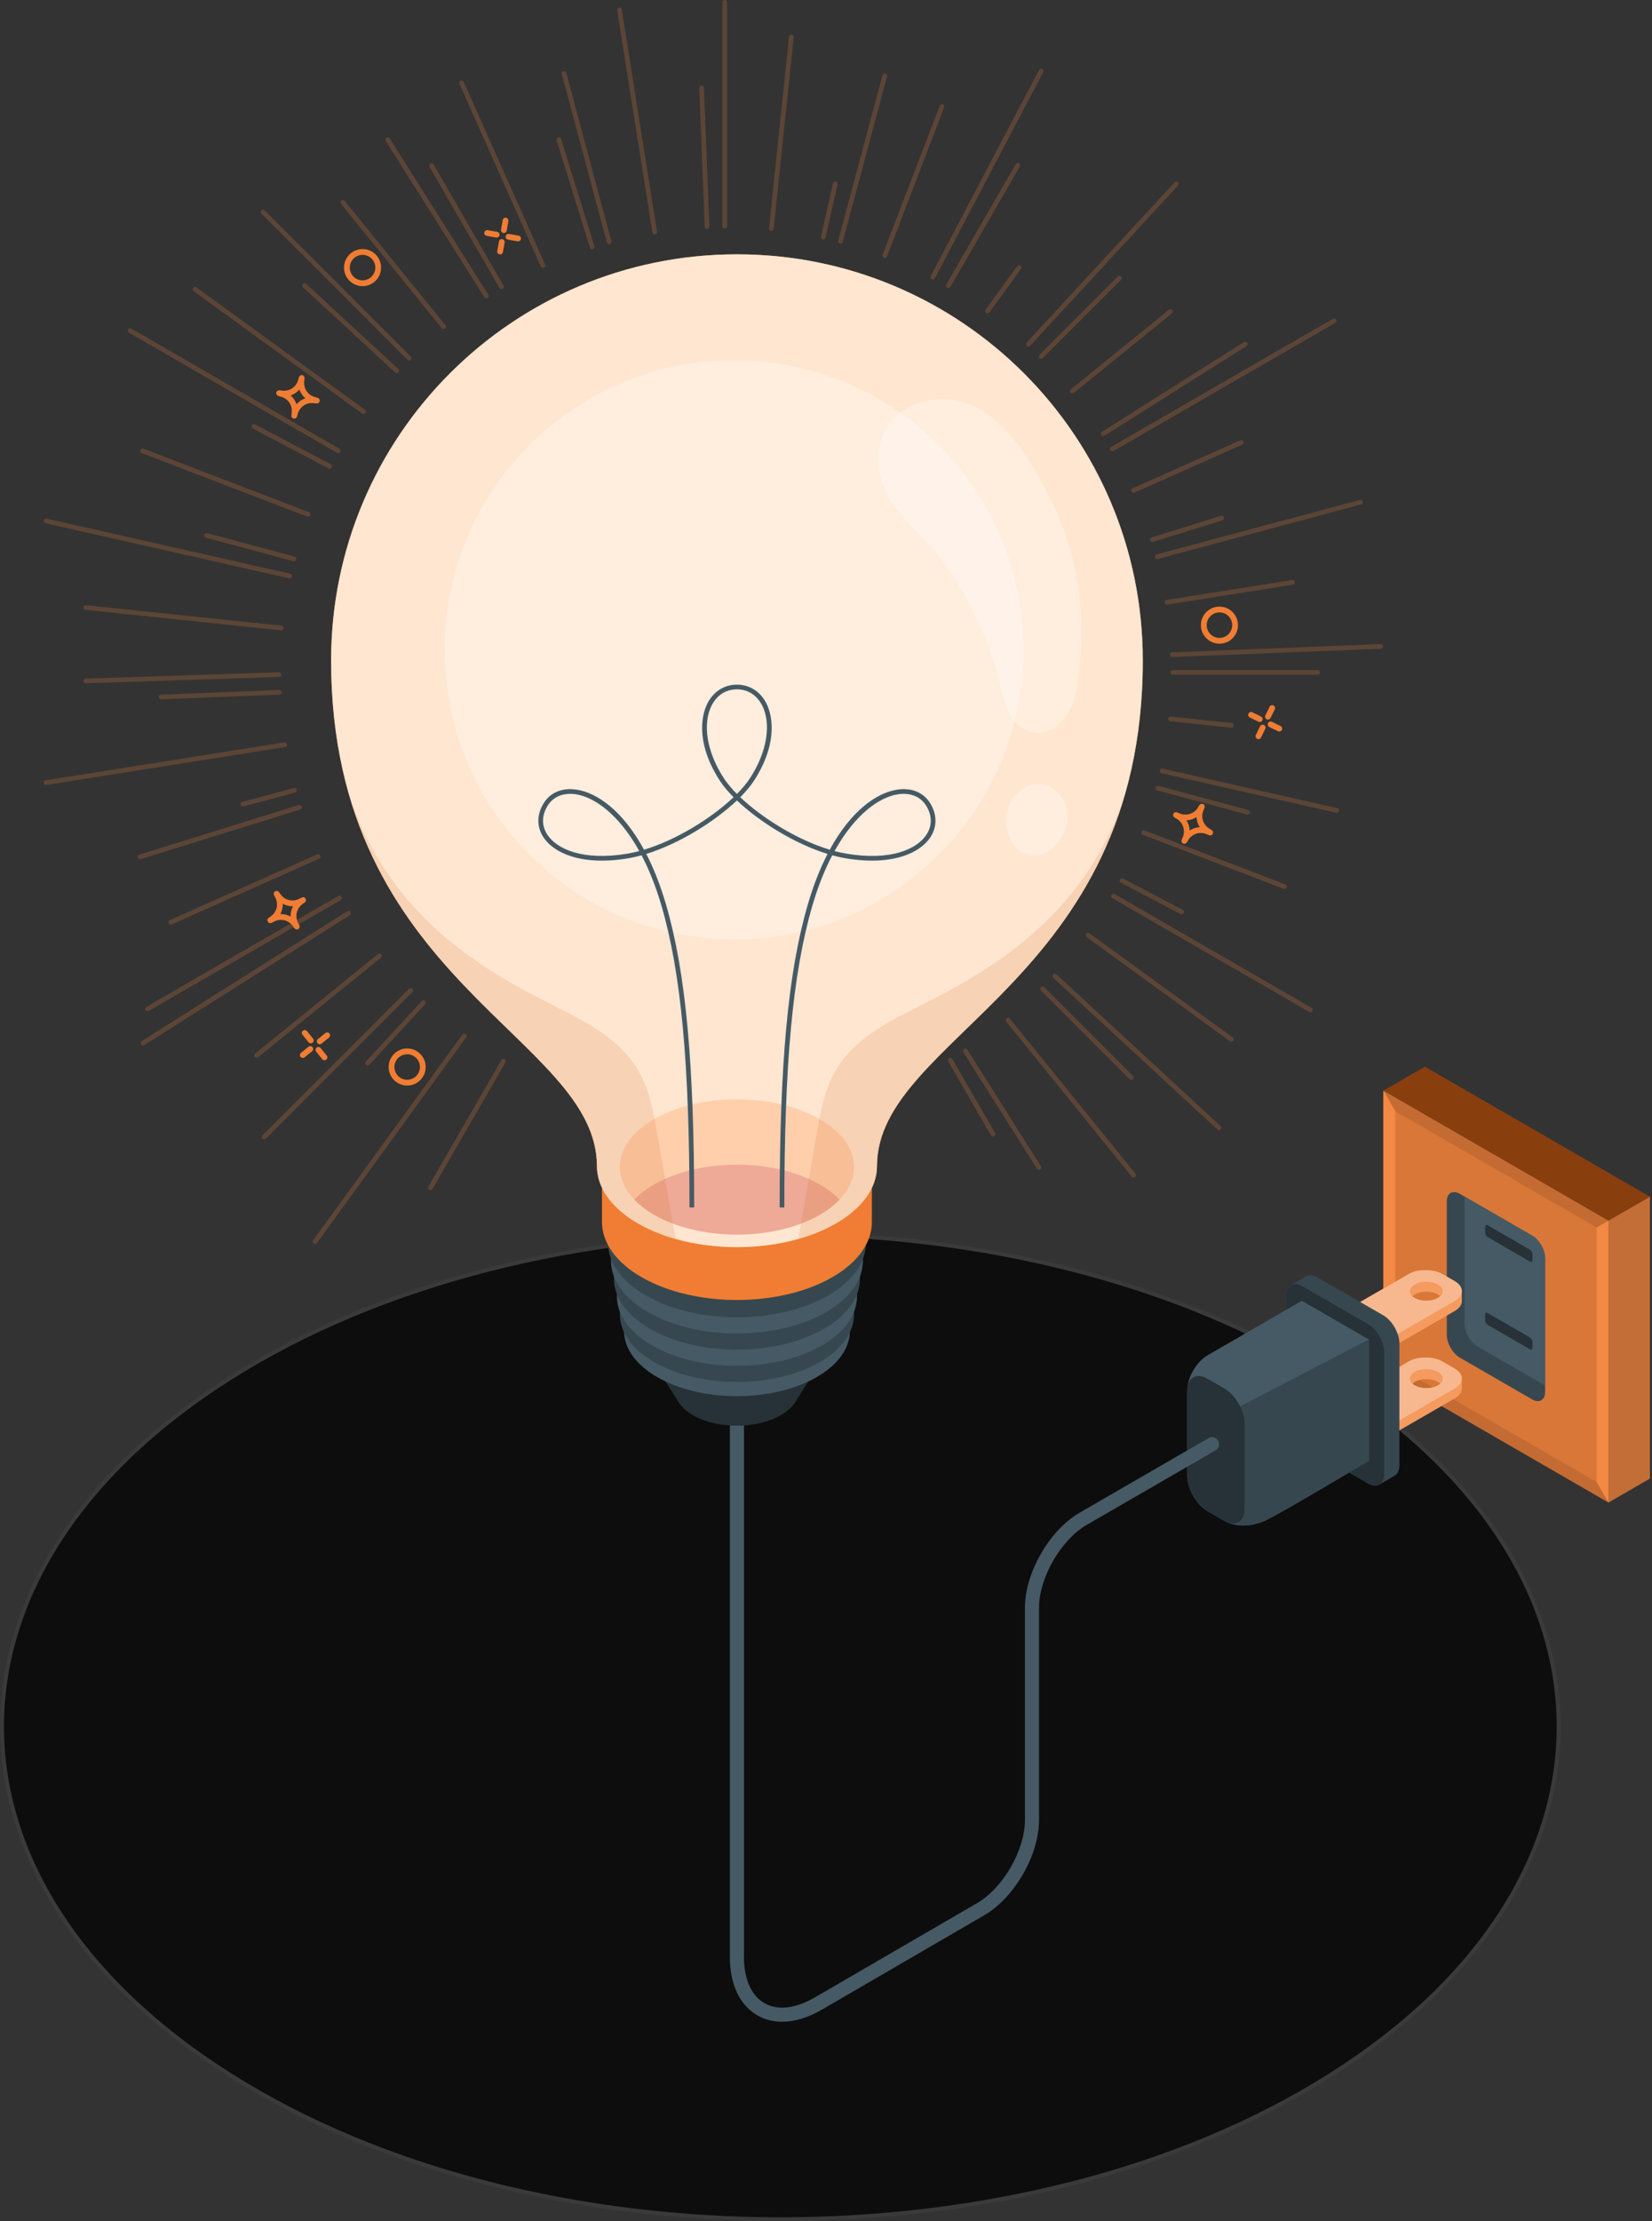<svg width="416" height="559" viewBox="0 0 416 559" fill="none" xmlns="http://www.w3.org/2000/svg">
<rect x="0" y="0" width="416" height="559" fill="#333333" stroke="none"/>
<path d="M57.821 522.113C19.552 497.866 0.5 466.144 0.5 434.501C0.5 402.857 19.552 371.135 57.821 346.888C96.093 322.639 146.283 310.5 196.5 310.5C246.717 310.5 296.907 322.639 335.179 346.888C373.448 371.135 392.5 402.857 392.5 434.501C392.5 466.144 373.448 497.866 335.179 522.113C296.907 546.361 246.717 558.5 196.5 558.5C146.283 558.5 96.093 546.361 57.821 522.113Z" fill="#0D0D0D" stroke="#3A3A3A"/>
<path d="M348.371 274.488L405.041 307.205L415.48 301.179L358.811 268.46L348.371 274.488Z" fill="#D25F15"/>
<path opacity="0.35" d="M348.371 274.488L405.041 307.205L415.48 301.179L358.811 268.46L348.371 274.488Z" fill="black"/>
<path d="M405.041 378.121V307.205L415.48 301.179V372.093L405.041 378.121Z" fill="#F38944"/>
<path opacity="0.2" d="M405.041 378.121V307.205L415.48 301.179V372.093L405.041 378.121Z" fill="black"/>
<path d="M405.041 378.121L348.371 345.402V274.488L405.041 307.205V378.121Z" fill="#FF8C42"/>
<path opacity="0.15" d="M405.041 378.121L348.371 345.402V274.488L405.041 307.205V378.121Z" fill="black"/>
<path opacity="0.1" d="M405.041 307.205L402.059 308.928L351.354 279.653L348.371 274.488L405.041 307.205Z" fill="black"/>
<path opacity="0.1" d="M348.371 345.402L351.355 343.681L402.059 372.955L405.041 378.121L348.371 345.402Z" fill="black"/>
<path d="M405.041 378.121L402.059 372.955V308.928L405.041 307.205V378.121Z" fill="#F38944"/>
<path d="M348.371 345.402L351.355 343.681L351.354 279.653L348.371 274.488V345.402Z" fill="#F38944"/>
<path d="M389.086 316.654V350.251C389.086 352.355 387.608 353.207 385.787 352.156L367.626 341.67C365.803 340.619 364.327 338.06 364.326 335.956V302.359C364.326 300.255 365.803 299.403 367.624 300.454L385.786 310.94C387.609 311.991 389.086 314.55 389.086 316.654Z" fill="#37474F"/>
<path d="M385.787 310.939L368.793 301.128V333.156C368.793 335.26 370.269 337.819 372.093 338.87L389.087 348.682V316.654C389.086 314.55 387.609 311.991 385.787 310.939Z" fill="#455A64"/>
<path d="M374.616 308.349L385.268 314.499C385.619 314.701 385.905 315.195 385.905 315.6L385.909 317.111C385.91 317.516 385.626 317.68 385.274 317.478L374.622 311.328C374.27 311.126 373.985 310.632 373.983 310.227L373.98 308.715C373.98 308.31 374.264 308.146 374.616 308.349Z" fill="#263238"/>
<path d="M374.604 330.432L385.256 336.582C385.608 336.784 385.893 337.278 385.895 337.683L385.898 339.194C385.899 339.599 385.615 339.763 385.264 339.561L374.611 333.411C374.259 333.208 373.974 332.715 373.973 332.31L373.969 330.798C373.968 330.394 374.252 330.23 374.604 330.432Z" fill="#263238"/>
<path d="M368.116 324.922C368.1 324.004 367.506 323.102 366.301 322.403L363.344 320.694C362.405 320.151 361.188 319.651 358.995 319.651C356.803 319.651 355.789 320.021 354.631 320.688L330.544 334.577V337.08L342.228 343.822H342.243L366.298 329.938C367.502 329.24 368.113 328.338 368.113 327.426C368.109 326.999 368.116 325.349 368.116 324.922ZM362.079 326.637C361.829 326.783 361.547 326.909 361.234 327.013C360.609 327.227 359.889 327.336 359.169 327.336C358.122 327.336 357.057 327.102 356.244 326.637C356.013 326.504 355.825 326.357 355.66 326.203C355.825 326.049 356.013 325.902 356.244 325.768C357.589 324.986 359.669 324.861 361.233 325.404C361.53 325.503 361.828 325.623 362.077 325.768C362.308 325.902 362.497 326.05 362.661 326.203C362.498 326.356 362.309 326.504 362.079 326.637Z" fill="#F38944"/>
<path d="M330.546 334.577L342.23 341.319H342.245L366.301 327.435C367.505 326.737 368.116 325.835 368.116 324.923C368.1 324.005 367.506 323.103 366.301 322.405L363.344 320.695C362.405 320.153 361.188 319.652 358.995 319.652C356.803 319.652 355.789 320.022 354.631 320.689M361.234 322.899C361.531 322.999 361.829 323.119 362.078 323.264C363.69 324.197 363.69 325.704 362.078 326.637C361.829 326.783 361.547 326.909 361.234 327.013C360.609 327.227 359.889 327.336 359.169 327.336C358.122 327.336 357.058 327.101 356.245 326.637C354.633 325.704 354.633 324.197 356.245 323.264C357.589 322.482 359.67 322.357 361.234 322.899Z" fill="#F07D33"/>
<path opacity="0.45" d="M330.546 334.577L342.23 341.319H342.245L366.301 327.435C367.505 326.737 368.116 325.835 368.116 324.923C368.1 324.005 367.506 323.103 366.301 322.405L363.344 320.695C362.405 320.153 361.188 319.652 358.995 319.652C356.803 319.652 355.789 320.022 354.631 320.689M361.234 322.899C361.531 322.999 361.829 323.119 362.078 323.264C363.69 324.197 363.69 325.704 362.078 326.637C361.829 326.783 361.547 326.909 361.234 327.013C360.609 327.227 359.889 327.336 359.169 327.336C358.122 327.336 357.058 327.101 356.245 326.637C354.633 325.704 354.633 324.197 356.245 323.264C357.589 322.482 359.67 322.357 361.234 322.899Z" fill="white"/>
<path opacity="0.15" d="M366.303 327.431L342.244 341.319H342.232L330.546 334.582V337.08L342.232 343.817H342.244L366.303 329.941C367.511 329.242 368.115 328.342 368.115 327.419V324.921C368.115 325.832 367.511 326.732 366.303 327.431Z" fill="white"/>
<path opacity="0.15" d="M356.239 326.637C356.014 326.507 355.825 326.353 355.659 326.199C355.825 326.045 356.014 325.903 356.239 325.761C357.589 324.98 359.673 324.861 361.236 325.406C361.532 325.501 361.828 325.619 362.076 325.761C362.311 325.902 362.499 326.043 362.653 326.196C363.634 325.277 363.453 324.06 362.076 323.263C361.828 323.121 361.532 323.003 361.236 322.896C359.673 322.351 357.589 322.482 356.239 323.263C354.629 324.198 354.629 325.702 356.239 326.637Z" fill="white"/>
<path d="M368.116 346.925C368.1 346.008 367.506 345.105 366.301 344.407L363.344 342.697C362.405 342.155 361.188 341.654 358.995 341.654C356.803 341.654 355.789 342.025 354.631 342.691L330.544 356.58V359.083L342.228 365.824H342.243L366.298 351.941C367.502 351.242 368.113 350.34 368.113 349.428C368.109 349.002 368.116 347.353 368.116 346.925ZM362.079 348.641C361.829 348.787 361.547 348.912 361.234 349.016C360.609 349.231 359.889 349.339 359.169 349.339C358.122 349.339 357.057 349.105 356.244 348.641C356.013 348.507 355.825 348.36 355.66 348.206C355.825 348.052 356.013 347.906 356.244 347.772C357.589 346.989 359.669 346.865 361.233 347.407C361.53 347.507 361.828 347.626 362.077 347.772C362.308 347.906 362.497 348.052 362.661 348.206C362.498 348.359 362.309 348.507 362.079 348.641Z" fill="#F38944"/>
<path d="M330.546 356.581L342.23 363.322H342.245L366.301 349.439C367.505 348.74 368.116 347.838 368.116 346.926C368.1 346.009 367.506 345.107 366.301 344.408L363.344 342.698C362.405 342.156 361.188 341.655 358.995 341.655C356.803 341.655 355.789 342.026 354.631 342.692M361.234 344.902C361.531 345.001 361.829 345.121 362.078 345.266C363.69 346.199 363.69 347.707 362.078 348.64C361.829 348.785 361.547 348.911 361.234 349.015C360.609 349.229 359.889 349.338 359.169 349.338C358.122 349.338 357.058 349.104 356.245 348.64C354.633 347.707 354.633 346.199 356.245 345.266C357.589 344.485 359.67 344.36 361.234 344.902Z" fill="#F07D33"/>
<path opacity="0.45" d="M330.546 356.581L342.23 363.322H342.245L366.301 349.439C367.505 348.74 368.116 347.838 368.116 346.926C368.1 346.009 367.506 345.107 366.301 344.408L363.344 342.698C362.405 342.156 361.188 341.655 358.995 341.655C356.803 341.655 355.789 342.026 354.631 342.692M361.234 344.902C361.531 345.001 361.829 345.121 362.078 345.266C363.69 346.199 363.69 347.707 362.078 348.64C361.829 348.785 361.547 348.911 361.234 349.015C360.609 349.229 359.889 349.338 359.169 349.338C358.122 349.338 357.058 349.104 356.245 348.64C354.633 347.707 354.633 346.199 356.245 345.266C357.589 344.485 359.67 344.36 361.234 344.902Z" fill="white"/>
<path opacity="0.15" d="M366.303 349.434L342.244 363.322H342.232L330.546 356.586V359.084L342.232 365.821H342.244L366.303 351.944C367.511 351.246 368.115 350.346 368.115 349.422V346.924C368.115 347.836 367.511 348.736 366.303 349.434Z" fill="white"/>
<path opacity="0.15" d="M356.239 348.641C356.014 348.511 355.825 348.357 355.659 348.203C355.825 348.049 356.014 347.907 356.239 347.765C357.589 346.983 359.673 346.865 361.236 347.41C361.532 347.504 361.828 347.623 362.076 347.765C362.311 347.906 362.499 348.047 362.653 348.199C363.634 347.281 363.453 346.063 362.076 345.266C361.828 345.124 361.532 345.006 361.236 344.899C359.673 344.355 357.589 344.485 356.239 345.266C354.629 346.202 354.629 347.706 356.239 348.641Z" fill="white"/>
<path d="M351.202 371.37C351.935 370.946 352.387 370.042 352.389 368.746V338.071C352.389 335.469 350.562 332.305 348.309 331.004L331.793 321.491C330.665 320.839 329.648 320.783 328.913 321.215C328.231 321.616 325.772 323.037 325.084 323.425C324.342 323.844 323.883 324.754 323.883 326.057V356.732C323.883 359.335 325.71 362.498 327.963 363.8L344.478 373.313C345.6 373.961 346.621 374.029 347.355 373.604C348.042 373.207 350.512 371.768 351.202 371.37Z" fill="#37474F"/>
<path d="M348.556 340.283V370.958C348.556 373.561 346.729 374.614 344.476 373.314L327.96 363.801C325.707 362.5 323.88 359.336 323.88 356.734V326.058C323.88 323.456 325.707 322.402 327.96 323.702L344.476 333.215C346.729 334.517 348.556 337.681 348.556 340.283Z" fill="#263238"/>
<path d="M344.687 337.083L344.686 367.626C344.686 367.626 322.052 381.154 318.525 382.715C314.998 384.277 311.103 384.35 308.272 382.715L304.096 380.305C301.265 378.671 298.969 374.695 298.969 371.425V349.943C298.969 346.674 301.265 342.698 304.096 341.063L327.827 327.362L344.687 337.083Z" fill="#455A64"/>
<path d="M301.314 377.741C302.116 378.804 303.069 379.711 304.096 380.305L308.272 382.715C311.104 384.35 314.998 384.277 318.525 382.715C322.052 381.154 344.686 367.626 344.686 367.626L344.687 337.083L312.104 354.022L301.314 377.741Z" fill="#37474F"/>
<path d="M304.096 346.984L308.27 349.395C311.103 351.03 313.397 355.005 313.397 358.275L313.398 379.756C313.398 383.025 311.103 384.352 308.272 382.716L304.096 380.306C301.265 378.672 298.969 374.696 298.969 371.426V349.944C298.969 346.675 301.265 345.349 304.096 346.984Z" fill="#263238"/>
<path d="M196.941 508.797C194.68 508.797 192.574 508.259 190.699 507.178C186.243 504.608 183.789 499.359 183.789 492.4V345.553C183.789 344.571 184.585 343.777 185.565 343.777C186.546 343.777 187.341 344.571 187.341 345.553V492.4C187.341 498.037 189.164 502.193 192.474 504.102C195.781 506.01 200.293 505.507 205.175 502.685L246.054 478.931C252.582 475.155 258.094 465.598 258.094 458.059V404.584C258.094 395.79 264.29 385.058 271.906 380.661L304.324 361.921C305.172 361.432 306.259 361.721 306.751 362.569C307.242 363.418 306.951 364.505 306.103 364.995L273.683 383.736C267.157 387.503 261.646 397.05 261.646 404.582V458.058C261.646 466.856 255.45 477.597 247.836 482.002L206.957 505.757C203.462 507.778 200.055 508.797 196.941 508.797Z" fill="#455A64"/>
<path d="M185.6 354.818C196.219 354.79 204.815 349.798 204.799 343.667C204.783 337.536 196.161 332.588 185.542 332.616C174.922 332.643 166.327 337.636 166.343 343.767C166.359 349.898 174.98 354.845 185.6 354.818Z" fill="#263238"/>
<path d="M203.756 347.302L200.638 347.31C199.937 345.861 198.607 344.493 196.629 343.356C190.513 339.847 180.613 339.873 174.515 343.415C172.543 344.561 171.22 345.935 170.526 347.388L167.411 347.396L171.003 353.053H171.014C171.779 354.194 172.95 355.264 174.548 356.182C180.664 359.691 190.564 359.665 196.662 356.124C198.256 355.198 199.422 354.121 200.18 352.976H200.191L203.756 347.302Z" fill="#263238"/>
<path d="M185.577 351.36C201.279 351.36 214.008 344.012 214.008 334.947C214.008 325.881 201.279 318.533 185.577 318.533C169.876 318.533 157.147 325.881 157.147 334.947C157.147 344.012 169.876 351.36 185.577 351.36Z" fill="#455A64"/>
<path d="M185.577 347.78C201.863 347.78 215.065 340.158 215.065 330.755C215.065 321.353 201.863 313.73 185.577 313.73C169.292 313.73 156.09 321.353 156.09 330.755C156.09 340.158 169.292 347.78 185.577 347.78Z" fill="#37474F"/>
<path d="M185.577 343.712C202.275 343.712 215.811 335.897 215.811 326.257C215.811 316.617 202.275 308.803 185.577 308.803C168.88 308.803 155.344 316.617 155.344 326.257C155.344 335.897 168.88 343.712 185.577 343.712Z" fill="#455A64"/>
<path d="M185.577 339.646C202.687 339.646 216.557 331.638 216.557 321.76C216.557 311.882 202.687 303.875 185.577 303.875C168.468 303.875 154.598 311.882 154.598 321.76C154.598 331.638 168.468 339.646 185.577 339.646Z" fill="#37474F"/>
<path d="M185.577 335.579C203.099 335.579 217.303 327.378 217.303 317.262C217.303 307.146 203.099 298.946 185.577 298.946C168.056 298.946 153.852 307.146 153.852 317.262C153.852 327.378 168.056 335.579 185.577 335.579Z" fill="#455A64"/>
<path d="M185.577 331.513C203.511 331.513 218.048 323.119 218.048 312.766C218.048 302.412 203.511 294.018 185.577 294.018C167.644 294.018 153.106 302.412 153.106 312.766C153.106 323.119 167.644 331.513 185.577 331.513Z" fill="#37474F"/>
<path d="M219.55 295.982C219.542 290.967 216.22 285.953 209.591 282.125C196.32 274.463 174.804 274.463 161.534 282.125C154.899 285.955 151.583 290.975 151.587 295.994C151.588 297.941 151.586 305.596 151.587 307.548C151.591 312.567 154.913 317.584 161.554 321.412C174.836 329.068 196.352 329.068 209.611 321.412C216.246 317.581 219.559 312.558 219.551 307.536C219.546 305.593 219.553 297.938 219.55 295.982Z" fill="#F07D33"/>
<path d="M185.577 64C129.135 64 83.379 109.756 83.379 166.197C83.379 247.328 150.318 260.799 150.318 293.498C150.318 298.708 153.761 303.917 160.645 307.892C174.413 315.842 196.738 315.842 210.508 307.892C217.393 303.917 220.834 298.708 220.834 293.498H220.836C220.836 260.799 287.774 247.328 287.774 166.197C287.774 109.756 242.02 64 185.577 64Z" fill="#FFAA60"/>
<path opacity="0.7" d="M185.577 64C129.135 64 83.379 109.756 83.379 166.197C83.379 247.328 150.318 260.799 150.318 293.498C150.318 298.708 153.761 303.917 160.645 307.892C174.413 315.842 196.738 315.842 210.508 307.892C217.393 303.917 220.834 298.708 220.834 293.498H220.836C220.836 260.799 287.774 247.328 287.774 166.197C287.774 109.756 242.02 64 185.577 64Z" fill="white"/>
<path opacity="0.25" d="M185.577 310.702C201.863 310.702 215.065 303.08 215.065 293.677C215.065 284.275 201.863 276.652 185.577 276.652C169.292 276.652 156.09 284.275 156.09 293.677C156.09 303.08 169.292 310.702 185.577 310.702Z" fill="#FF8C42"/>
<path opacity="0.25" d="M211.402 301.908C210.099 303.27 208.442 304.56 206.429 305.721C194.908 312.363 176.237 312.363 164.728 305.721C162.715 304.56 161.058 303.27 159.755 301.908C161.058 300.535 162.715 299.256 164.728 298.096C176.249 291.442 194.92 291.442 206.429 298.096C208.442 299.256 210.111 300.535 211.402 301.908Z" fill="#BA68C8"/>
<path opacity="0.25" d="M211.402 301.908C210.099 303.27 208.442 304.56 206.429 305.721C194.908 312.363 176.237 312.363 164.728 305.721C162.715 304.56 161.058 303.27 159.755 301.908C161.058 300.535 162.715 299.256 164.728 298.096C176.249 291.442 194.92 291.442 206.429 298.096C208.442 299.256 210.111 300.535 211.402 301.908Z" fill="#F38944"/>
<path opacity="0.3" d="M229.872 102.002C228.637 102.532 227.438 103.237 226.291 104.137C222.225 107.322 220.574 112.956 221.322 118.066C222.769 127.952 232.286 134.112 237.798 141.8C243.828 150.209 248.383 159.682 251.118 169.666C251.934 172.643 252.992 177.581 254.523 180.262C256.929 184.475 261.97 185.136 264.697 183.685C268.667 181.573 270.72 176.603 271.278 172.713C274.595 149.586 269.866 132.289 258.21 114.497C251.855 104.798 241.839 96.871 229.872 102.002Z" fill="white"/>
<path opacity="0.3" d="M184.863 236.426C225.117 236.426 257.75 203.794 257.75 163.539C257.75 123.285 225.117 90.652 184.863 90.652C144.608 90.652 111.975 123.285 111.975 163.539C111.975 203.794 144.608 236.426 184.863 236.426Z" fill="white"/>
<path opacity="0.3" d="M253.896 203.139C252.862 206.255 253.376 209.478 254.962 212.293C256.693 215.365 261.059 216.166 263.932 214.338C266.889 212.457 268.84 209.01 268.788 205.489C268.732 201.744 266.308 197.745 262.152 197.335C258.279 196.952 254.936 200 253.896 203.139Z" fill="white"/>
<path opacity="0.15" d="M165.118 283.158C162.847 270.211 159.314 263.26 143.363 255.083C127.414 246.908 99.819 234.482 88.236 201.152C103.62 252.276 150.319 266.183 150.319 293.498C150.319 298.708 153.762 303.917 160.646 307.892C163.486 309.532 166.702 310.814 170.12 311.777C168.69 303.58 166.53 291.213 165.118 283.158Z" fill="#D25F15"/>
<path opacity="0.15" d="M206.037 283.158C208.308 270.211 211.841 263.26 227.792 255.083C243.74 246.908 271.336 234.482 282.92 201.152C267.536 252.276 220.837 266.183 220.837 293.498C220.837 298.708 217.394 303.917 210.51 307.892C207.67 309.532 204.454 310.814 201.036 311.777C202.465 303.58 204.624 291.213 206.037 283.158Z" fill="#D25F15"/>
<path d="M197.507 303.874H196.323C196.323 267.501 198.443 244.709 203.408 227.662C204.855 222.701 206.548 218.471 208.389 214.902C200.093 212.341 191.205 206.787 185.565 201.443C179.925 206.787 171.038 212.341 162.743 214.902C164.584 218.472 166.277 222.701 167.724 227.662C172.689 244.709 174.809 267.501 174.809 303.874H173.625C173.625 267.62 171.52 244.927 166.586 227.993C165.134 223.012 163.418 218.789 161.557 215.249C160.407 215.566 159.271 215.822 158.162 216.007C146.283 217.99 139.354 214.562 136.834 210.692C135.076 207.989 135.154 204.788 137.05 201.91C138.732 199.356 141.702 198.195 145.172 198.718C150.331 199.495 156.814 203.976 162.179 213.841C170.363 211.377 179.175 205.892 184.726 200.625C183.336 199.232 182.183 197.864 181.337 196.58C175.767 188.125 176.096 180.813 178.264 176.789C179.801 173.936 182.462 172.299 185.565 172.299C188.669 172.299 191.33 173.936 192.867 176.789C195.035 180.812 195.365 188.125 189.795 196.58C188.947 197.864 187.796 199.232 186.406 200.625C191.957 205.891 200.768 211.376 208.953 213.84C214.318 203.975 220.801 199.492 225.96 198.717C229.44 198.193 232.4 199.356 234.081 201.909C235.977 204.787 236.055 207.989 234.297 210.691C231.777 214.561 224.852 217.99 212.97 216.005C211.86 215.821 210.724 215.565 209.575 215.248C207.715 218.788 205.997 223.012 204.546 227.992C199.612 244.927 197.507 267.62 197.507 303.874ZM210.15 214.181C211.171 214.452 212.178 214.673 213.164 214.839C224.489 216.728 230.988 213.602 233.303 210.046C234.815 207.723 234.741 205.064 233.091 202.561C231.676 200.41 229.134 199.435 226.135 199.889C221.521 200.583 215.343 204.829 210.15 214.181ZM143.586 199.779C141.203 199.779 139.227 200.756 138.039 202.56C136.389 205.063 136.315 207.721 137.827 210.045C140.139 213.601 146.653 216.725 157.966 214.838C158.953 214.673 159.96 214.452 160.981 214.18C155.788 204.827 149.61 200.582 144.996 199.887C144.513 199.815 144.04 199.779 143.586 199.779ZM185.565 173.483C182.873 173.483 180.65 174.857 179.306 177.35C176.786 182.028 177.972 189.321 182.327 195.928C183.138 197.16 184.239 198.469 185.565 199.805C186.893 198.469 187.995 197.159 188.805 195.927C193.16 189.319 194.345 182.027 191.825 177.35C190.481 174.858 188.258 173.483 185.565 173.483Z" fill="#455A64"/>
<g opacity="0.2">
<path d="M182.504 57.547C182.177 57.547 181.912 57.282 181.912 56.955V0.592C181.912 0.265 182.177 0 182.504 0C182.831 0 183.096 0.265 183.096 0.592V56.955C183.096 57.282 182.832 57.547 182.504 57.547Z" fill="#FF8C42"/>
<path d="M153.386 61.454C153.124 61.454 152.885 61.28 152.815 61.015L141.462 18.641C141.378 18.325 141.565 18 141.881 17.916C142.198 17.831 142.523 18.018 142.606 18.335L153.959 60.71C154.043 61.026 153.856 61.35 153.54 61.434C153.488 61.448 153.437 61.454 153.386 61.454Z" fill="#FF8C42"/>
<path d="M126.274 72.765C126.069 72.765 125.87 72.66 125.76 72.469L108.155 41.978C107.991 41.695 108.089 41.332 108.372 41.169C108.652 41.005 109.016 41.101 109.18 41.386L126.785 71.877C126.948 72.16 126.851 72.522 126.568 72.686C126.476 72.739 126.374 72.765 126.274 72.765Z" fill="#FF8C42"/>
<path d="M103.01 90.707C102.859 90.707 102.707 90.649 102.591 90.534L65.826 53.769C65.595 53.538 65.595 53.163 65.826 52.932C66.056 52.701 66.432 52.701 66.663 52.932L103.428 89.698C103.659 89.928 103.659 90.304 103.428 90.534C103.313 90.649 103.162 90.707 103.01 90.707Z" fill="#FF8C42"/>
<path d="M85.184 114.059C85.083 114.059 84.982 114.035 84.889 113.98L32.467 83.713C32.184 83.55 32.086 83.188 32.25 82.905C32.413 82.621 32.774 82.524 33.059 82.688L85.48 112.955C85.763 113.118 85.86 113.48 85.697 113.763C85.588 113.953 85.389 114.059 85.184 114.059Z" fill="#FF8C42"/>
<path d="M74.011 141.229C73.96 141.229 73.909 141.223 73.857 141.209L51.852 135.313C51.536 135.229 51.349 134.904 51.433 134.589C51.517 134.274 51.843 134.088 52.158 134.17L74.161 140.066C74.477 140.15 74.664 140.476 74.58 140.791C74.511 141.055 74.272 141.229 74.011 141.229Z" fill="#FF8C42"/>
<path d="M21.607 171.963C21.29 171.963 21.027 171.711 21.016 171.391C21.005 171.064 21.261 170.791 21.588 170.78L70.229 169.182C70.539 169.136 70.829 169.426 70.84 169.754C70.85 170.08 70.595 170.354 70.268 170.365L21.627 171.963C21.62 171.963 21.614 171.963 21.607 171.963Z" fill="#FF8C42"/>
<path d="M61.164 202.964C60.903 202.964 60.663 202.79 60.594 202.524C60.51 202.208 60.697 201.884 61.013 201.8L74.004 198.319C74.322 198.234 74.644 198.421 74.728 198.738C74.812 199.054 74.625 199.378 74.309 199.463L61.318 202.944C61.266 202.957 61.215 202.964 61.164 202.964Z" fill="#FF8C42"/>
<path d="M37.155 254.489C36.95 254.489 36.751 254.384 36.641 254.193C36.478 253.91 36.575 253.548 36.858 253.384L85.17 225.492C85.451 225.327 85.814 225.424 85.978 225.708C86.142 225.991 86.045 226.354 85.762 226.517L37.45 254.41C37.358 254.463 37.256 254.489 37.155 254.489Z" fill="#FF8C42"/>
<path d="M66.518 286.748C66.367 286.748 66.215 286.69 66.099 286.575C65.868 286.344 65.868 285.969 66.099 285.738L102.989 248.848C103.22 248.618 103.595 248.618 103.826 248.848C104.057 249.079 104.057 249.455 103.826 249.685L66.936 286.575C66.821 286.691 66.67 286.748 66.518 286.748Z" fill="#FF8C42"/>
<path d="M108.373 299.533C108.272 299.533 108.17 299.507 108.078 299.454C107.795 299.29 107.698 298.928 107.861 298.645L126.249 266.797C126.412 266.512 126.774 266.417 127.057 266.58C127.34 266.743 127.437 267.106 127.274 267.389L108.887 299.237C108.775 299.426 108.576 299.533 108.373 299.533Z" fill="#FF8C42"/>
<path d="M250.025 285.985C249.822 285.985 249.622 285.879 249.513 285.689L238.786 267.108C238.621 266.825 238.718 266.463 239.002 266.299C239.285 266.136 239.648 266.232 239.811 266.516L250.539 285.097C250.704 285.38 250.607 285.742 250.322 285.905C250.228 285.958 250.126 285.985 250.025 285.985Z" fill="#FF8C42"/>
<path d="M284.864 271.766C284.713 271.766 284.561 271.708 284.445 271.593L262.14 249.289C261.909 249.058 261.909 248.683 262.14 248.452C262.371 248.221 262.746 248.221 262.977 248.452L285.282 270.756C285.513 270.987 285.513 271.362 285.282 271.593C285.168 271.708 285.016 271.766 284.864 271.766Z" fill="#FF8C42"/>
<path d="M329.959 254.731C329.859 254.731 329.757 254.706 329.663 254.651L280.089 226.03C279.806 225.867 279.709 225.505 279.873 225.222C280.036 224.939 280.398 224.844 280.681 225.005L330.255 253.626C330.538 253.789 330.636 254.152 330.472 254.435C330.363 254.624 330.163 254.731 329.959 254.731Z" fill="#FF8C42"/>
<path d="M314.17 204.997C314.119 204.997 314.068 204.991 314.016 204.976L291.406 198.918C291.09 198.834 290.903 198.508 290.987 198.193C291.072 197.877 291.397 197.691 291.713 197.774L314.322 203.833C314.638 203.917 314.826 204.242 314.74 204.557C314.67 204.823 314.431 204.997 314.17 204.997Z" fill="#FF8C42"/>
<path d="M331.799 169.802H295.322C294.995 169.802 294.73 169.537 294.73 169.21C294.73 168.883 294.995 168.618 295.322 168.618H331.799C332.126 168.618 332.391 168.883 332.391 169.21C332.391 169.537 332.126 169.802 331.799 169.802Z" fill="#FF8C42"/>
<path d="M291.416 140.685C291.154 140.685 290.915 140.511 290.844 140.246C290.76 139.93 290.947 139.605 291.263 139.521L342.457 125.805C342.777 125.722 343.097 125.908 343.182 126.224C343.266 126.54 343.079 126.864 342.764 126.948L291.571 140.665C291.517 140.679 291.466 140.685 291.416 140.685Z" fill="#FF8C42"/>
<path d="M280.105 113.572C279.901 113.572 279.701 113.466 279.592 113.276C279.428 112.993 279.525 112.63 279.809 112.467L335.654 80.224C335.936 80.061 336.3 80.157 336.463 80.441C336.628 80.724 336.531 81.086 336.246 81.25L280.401 113.492C280.307 113.547 280.205 113.572 280.105 113.572Z" fill="#FF8C42"/>
<path d="M262.162 90.31C262.011 90.31 261.859 90.252 261.743 90.137C261.512 89.906 261.512 89.531 261.743 89.3L281.452 69.592C281.683 69.361 282.058 69.361 282.289 69.592C282.52 69.823 282.52 70.198 282.289 70.429L262.58 90.137C262.464 90.252 262.314 90.31 262.162 90.31Z" fill="#FF8C42"/>
<path d="M238.81 72.483C238.71 72.483 238.608 72.458 238.514 72.404C238.231 72.241 238.134 71.878 238.298 71.595L255.762 41.348C255.925 41.063 256.289 40.97 256.57 41.131C256.853 41.294 256.95 41.657 256.787 41.94L239.323 72.187C239.214 72.377 239.014 72.483 238.81 72.483Z" fill="#FF8C42"/>
<path d="M211.641 61.309C211.59 61.309 211.539 61.303 211.487 61.289C211.171 61.205 210.984 60.879 211.068 60.564L222.219 18.946C222.304 18.63 222.629 18.444 222.945 18.527C223.261 18.611 223.448 18.937 223.364 19.252L212.213 60.869C212.142 61.135 211.902 61.309 211.641 61.309Z" fill="#FF8C42"/>
<path d="M178.051 57.647C177.734 57.647 177.472 57.397 177.459 57.078L176.075 22.153C176.062 21.826 176.317 21.55 176.643 21.537C176.652 21.537 176.66 21.537 176.667 21.537C176.984 21.537 177.246 21.787 177.259 22.105L178.643 57.031C178.656 57.358 178.402 57.633 178.075 57.647C178.065 57.647 178.057 57.647 178.051 57.647Z" fill="#FF8C42"/>
<path d="M149.111 62.703C148.858 62.703 148.624 62.541 148.545 62.287L140.163 35.326C140.066 35.013 140.24 34.682 140.553 34.585C140.868 34.489 141.197 34.663 141.294 34.974L149.675 61.935C149.772 62.248 149.598 62.579 149.286 62.676C149.228 62.694 149.169 62.703 149.111 62.703Z" fill="#FF8C42"/>
<path d="M122.466 75.077C122.269 75.077 122.078 74.98 121.965 74.802L97.128 35.467C96.954 35.191 97.036 34.825 97.313 34.65C97.59 34.477 97.956 34.557 98.13 34.834L122.967 74.169C123.142 74.445 123.059 74.811 122.782 74.986C122.684 75.048 122.575 75.077 122.466 75.077Z" fill="#FF8C42"/>
<path d="M99.932 93.927C99.787 93.927 99.644 93.875 99.531 93.769L76.295 72.303C76.054 72.081 76.04 71.708 76.261 71.466C76.483 71.226 76.858 71.212 77.099 71.433L100.335 92.899C100.575 93.121 100.589 93.495 100.368 93.735C100.249 93.863 100.091 93.927 99.932 93.927Z" fill="#FF8C42"/>
<path d="M83.043 117.965C82.95 117.965 82.856 117.943 82.769 117.897L63.692 107.867C63.403 107.716 63.292 107.357 63.444 107.068C63.595 106.779 63.954 106.668 64.243 106.82L83.319 116.85C83.608 117.002 83.719 117.36 83.568 117.649C83.461 117.851 83.257 117.965 83.043 117.965Z" fill="#FF8C42"/>
<path d="M72.953 145.556C72.909 145.556 72.866 145.551 72.822 145.542L11.461 131.679C11.143 131.606 10.943 131.289 11.015 130.971C11.087 130.651 11.404 130.452 11.723 130.523L73.084 144.386C73.402 144.459 73.602 144.776 73.53 145.094C73.468 145.37 73.225 145.556 72.953 145.556Z" fill="#FF8C42"/>
<path d="M40.571 175.998C40.255 175.998 39.993 175.748 39.98 175.43C39.967 175.103 40.222 174.827 40.547 174.814L70.324 173.635C70.659 173.61 70.926 173.876 70.939 174.202C70.952 174.529 70.698 174.805 70.372 174.818L40.596 175.997C40.586 175.998 40.579 175.998 40.571 175.998Z" fill="#FF8C42"/>
<path d="M35.22 216.251C34.968 216.251 34.734 216.088 34.654 215.834C34.557 215.521 34.733 215.19 35.044 215.093L75.228 202.601C75.543 202.507 75.872 202.679 75.969 202.991C76.066 203.303 75.891 203.635 75.579 203.732L35.396 216.223C35.338 216.241 35.279 216.251 35.22 216.251Z" fill="#FF8C42"/>
<path d="M36.046 263.068C35.849 263.068 35.657 262.97 35.545 262.792C35.37 262.515 35.453 262.149 35.73 261.975L87.463 229.311C87.74 229.138 88.106 229.22 88.28 229.496C88.454 229.773 88.373 230.138 88.096 230.313L36.362 262.977C36.264 263.039 36.153 263.068 36.046 263.068Z" fill="#FF8C42"/>
<path d="M92.572 268.152C92.428 268.152 92.284 268.1 92.171 267.995C91.93 267.772 91.916 267.399 92.138 267.158L106.193 251.942C106.414 251.701 106.79 251.688 107.03 251.909C107.27 252.132 107.285 252.505 107.063 252.745L93.008 267.96C92.891 268.088 92.731 268.152 92.572 268.152Z" fill="#FF8C42"/>
<path d="M261.615 294.406C261.42 294.406 261.227 294.308 261.115 294.13L242.604 264.815C242.43 264.539 242.513 264.173 242.789 263.998C243.06 263.822 243.43 263.904 243.604 264.182L262.115 293.498C262.29 293.774 262.206 294.141 261.93 294.315C261.833 294.377 261.723 294.406 261.615 294.406Z" fill="#FF8C42"/>
<path d="M306.958 284.412C306.815 284.412 306.67 284.36 306.557 284.255L265.238 246.084C264.998 245.861 264.983 245.488 265.205 245.247C265.428 245.009 265.803 244.992 266.041 245.213L307.359 283.384C307.6 283.607 307.615 283.98 307.392 284.22C307.275 284.348 307.117 284.412 306.958 284.412Z" fill="#FF8C42"/>
<path d="M297.577 230.114C297.484 230.114 297.39 230.091 297.302 230.045L282.253 222.133C281.962 221.981 281.851 221.622 282.004 221.333C282.155 221.043 282.515 220.934 282.803 221.085L297.853 228.997C298.143 229.149 298.254 229.508 298.102 229.797C297.995 229.999 297.789 230.114 297.577 230.114Z" fill="#FF8C42"/>
<path d="M336.609 204.551C336.566 204.551 336.522 204.547 336.479 204.537L292.488 194.597C292.169 194.525 291.968 194.208 292.042 193.889C292.113 193.571 292.428 193.368 292.75 193.442L336.74 203.382C337.06 203.454 337.259 203.771 337.187 204.09C337.124 204.364 336.879 204.551 336.609 204.551Z" fill="#FF8C42"/>
<path d="M295.222 165.349C294.905 165.349 294.643 165.099 294.63 164.781C294.617 164.454 294.872 164.178 295.198 164.165L347.653 162.088C348.032 162.055 348.256 162.331 348.269 162.656C348.282 162.982 348.027 163.258 347.701 163.271L295.246 165.348C295.237 165.349 295.229 165.349 295.222 165.349Z" fill="#FF8C42"/>
<path d="M290.166 136.41C289.914 136.41 289.68 136.248 289.6 135.993C289.503 135.68 289.677 135.349 289.99 135.252L307.443 129.826C307.761 129.73 308.089 129.904 308.185 130.215C308.282 130.528 308.108 130.859 307.795 130.956L290.342 136.383C290.284 136.4 290.224 136.41 290.166 136.41Z" fill="#FF8C42"/>
<path d="M277.792 109.764C277.597 109.764 277.404 109.666 277.292 109.488C277.118 109.212 277.2 108.846 277.476 108.671L313.245 86.086C313.516 85.913 313.887 85.993 314.061 86.271C314.235 86.547 314.152 86.914 313.876 87.088L278.107 109.673C278.01 109.734 277.901 109.764 277.792 109.764Z" fill="#FF8C42"/>
<path d="M258.943 87.23C258.8 87.23 258.655 87.178 258.542 87.073C258.301 86.85 258.286 86.477 258.509 86.236L295.813 45.854C296.036 45.615 296.41 45.599 296.649 45.821C296.889 46.043 296.905 46.417 296.682 46.658L259.378 87.039C259.26 87.166 259.103 87.23 258.943 87.23Z" fill="#FF8C42"/>
<path d="M234.903 70.343C234.81 70.343 234.716 70.32 234.629 70.274C234.338 70.122 234.227 69.764 234.38 69.475L261.638 17.625C261.79 17.334 262.149 17.225 262.437 17.376C262.727 17.528 262.839 17.887 262.686 18.176L235.428 70.025C235.322 70.228 235.116 70.343 234.903 70.343Z" fill="#FF8C42"/>
<path d="M207.312 60.251C207.27 60.251 207.226 60.247 207.182 60.237C206.863 60.165 206.662 59.848 206.736 59.529L209.765 46.126C209.836 45.808 210.149 45.609 210.473 45.68C210.792 45.752 210.991 46.069 210.919 46.388L207.89 59.791C207.829 60.065 207.584 60.251 207.312 60.251Z" fill="#FF8C42"/>
<path d="M194.229 58.13C194.208 58.13 194.188 58.129 194.167 58.126C193.841 58.093 193.604 57.802 193.64 57.476L198.693 9.234C198.726 8.908 199.017 8.67 199.343 8.707C199.669 8.74 199.905 9.032 199.87 9.357L194.817 57.599C194.785 57.904 194.528 58.13 194.229 58.13Z" fill="#FF8C42"/>
<path d="M164.861 58.983C164.575 58.983 164.324 58.776 164.278 58.485L155.406 2.599C155.354 2.276 155.575 1.973 155.897 1.922C156.224 1.867 156.524 2.091 156.575 2.413L165.446 58.299C165.497 58.622 165.277 58.925 164.955 58.976C164.924 58.981 164.892 58.983 164.861 58.983Z" fill="#FF8C42"/>
<path d="M136.719 67.407C136.493 67.407 136.276 67.277 136.178 67.057L115.711 21.133C115.577 20.835 115.712 20.484 116.011 20.352C116.31 20.218 116.66 20.353 116.792 20.651L137.259 66.575C137.393 66.874 137.258 67.224 136.959 67.357C136.881 67.391 136.799 67.407 136.719 67.407Z" fill="#FF8C42"/>
<path d="M111.714 82.829C111.541 82.829 111.371 82.754 111.253 82.61L85.855 51.27C85.649 51.015 85.689 50.643 85.943 50.436C86.198 50.23 86.569 50.27 86.777 50.524L112.175 81.864C112.381 82.119 112.341 82.49 112.087 82.698C111.976 82.785 111.844 82.829 111.714 82.829Z" fill="#FF8C42"/>
<path d="M91.55 104.197C91.43 104.197 91.309 104.16 91.204 104.084L48.775 73.281C48.511 73.088 48.452 72.719 48.644 72.454C48.837 72.19 49.205 72.129 49.471 72.322L91.901 103.125C92.165 103.318 92.224 103.688 92.032 103.953C91.915 104.113 91.734 104.197 91.55 104.197Z" fill="#FF8C42"/>
<path d="M77.608 130.055C77.537 130.055 77.466 130.042 77.396 130.016L35.68 114.02C35.374 113.903 35.222 113.561 35.339 113.256C35.456 112.951 35.798 112.798 36.104 112.915L77.82 128.91C78.125 129.028 78.278 129.37 78.161 129.675C78.071 129.911 77.846 130.055 77.608 130.055Z" fill="#FF8C42"/>
<path d="M70.832 158.641C70.811 158.641 70.79 158.639 70.769 158.637L21.544 153.482C21.22 153.449 20.983 153.157 21.017 152.832C21.05 152.507 21.331 152.265 21.667 152.305L70.892 157.46C71.216 157.493 71.453 157.785 71.419 158.11C71.388 158.414 71.131 158.641 70.832 158.641Z" fill="#FF8C42"/>
<path d="M11.591 197.547C11.305 197.547 11.054 197.34 11.008 197.048C10.957 196.725 11.177 196.422 11.499 196.371L71.591 186.83C71.921 186.776 72.217 187 72.268 187.322C72.32 187.645 72.099 187.948 71.776 187.999L11.684 197.54C11.653 197.544 11.622 197.547 11.591 197.547Z" fill="#FF8C42"/>
<path d="M43.031 232.676C42.805 232.676 42.589 232.546 42.49 232.326C42.356 232.026 42.491 231.677 42.79 231.544L79.868 215.019C80.168 214.883 80.517 215.02 80.649 215.319C80.783 215.618 80.648 215.968 80.35 216.1L43.272 232.625C43.192 232.66 43.111 232.676 43.031 232.676Z" fill="#FF8C42"/>
<path d="M64.613 266.212C64.44 266.212 64.27 266.136 64.153 265.993C63.947 265.738 63.986 265.366 64.24 265.159L95.158 240.103C95.413 239.897 95.784 239.938 95.992 240.191C96.198 240.446 96.159 240.817 95.904 241.025L64.986 266.08C64.875 266.168 64.743 266.212 64.613 266.212Z" fill="#FF8C42"/>
<path d="M79.322 313.076C79.201 313.076 79.079 313.039 78.975 312.963C78.711 312.77 78.652 312.401 78.844 312.136L116.419 260.378C116.611 260.114 116.98 260.054 117.247 260.247C117.511 260.44 117.57 260.809 117.378 261.074L79.803 312.832C79.686 312.99 79.506 313.076 79.322 313.076Z" fill="#FF8C42"/>
<path d="M285.461 296.337C285.29 296.337 285.118 296.262 285.001 296.118L253.397 257.119C253.191 256.864 253.23 256.491 253.485 256.285C253.735 256.08 254.11 256.118 254.317 256.373L285.921 295.371C286.127 295.626 286.088 295.999 285.833 296.205C285.725 296.295 285.594 296.337 285.461 296.337Z" fill="#FF8C42"/>
<path d="M310.099 262.165C309.977 262.165 309.856 262.128 309.751 262.052L273.671 235.858C273.406 235.665 273.349 235.295 273.541 235.03C273.733 234.765 274.103 234.708 274.367 234.898L310.447 261.093C310.712 261.286 310.769 261.656 310.577 261.921C310.463 262.081 310.281 262.165 310.099 262.165Z" fill="#FF8C42"/>
<path d="M323.461 223.724C323.389 223.724 323.318 223.711 323.249 223.685L287.751 210.074C287.446 209.956 287.293 209.614 287.41 209.309C287.529 209.004 287.872 208.853 288.175 208.968L323.674 222.579C323.979 222.696 324.132 223.038 324.015 223.344C323.923 223.579 323.699 223.724 323.461 223.724Z" fill="#FF8C42"/>
<path d="M310.1 183.136C310.079 183.136 310.059 183.135 310.038 183.133L294.677 181.524C294.352 181.491 294.115 181.199 294.151 180.874C294.184 180.548 294.479 180.307 294.801 180.347L310.161 181.956C310.486 181.989 310.723 182.28 310.688 182.606C310.657 182.91 310.399 183.136 310.1 183.136Z" fill="#FF8C42"/>
<path d="M293.885 152.161C293.6 152.161 293.348 151.953 293.302 151.662C293.251 151.339 293.471 151.036 293.794 150.985L325.38 145.971C325.694 145.916 326.005 146.139 326.057 146.462C326.108 146.785 325.888 147.088 325.564 147.139L293.979 152.153C293.947 152.159 293.916 152.161 293.885 152.161Z" fill="#FF8C42"/>
<path d="M285.461 124.017C285.235 124.017 285.018 123.887 284.92 123.666C284.788 123.368 284.921 123.018 285.221 122.885L312.327 110.805C312.621 110.671 312.976 110.806 313.109 111.104C313.241 111.403 313.108 111.753 312.808 111.886L285.702 123.966C285.625 124 285.543 124.017 285.461 124.017Z" fill="#FF8C42"/>
<path d="M270.04 99.012C269.867 99.012 269.696 98.936 269.579 98.793C269.373 98.538 269.412 98.165 269.667 97.959L294.367 77.944C294.617 77.739 294.992 77.777 295.2 78.031C295.406 78.286 295.367 78.659 295.112 78.865L270.413 98.881C270.304 98.968 270.171 99.012 270.04 99.012Z" fill="#FF8C42"/>
<path d="M248.672 78.85C248.55 78.85 248.429 78.813 248.324 78.737C248.059 78.544 248.001 78.175 248.194 77.91L256.116 66.997C256.308 66.731 256.679 66.675 256.942 66.865C257.207 67.058 257.264 67.428 257.072 67.693L249.15 78.606C249.035 78.766 248.854 78.85 248.672 78.85Z" fill="#FF8C42"/>
<path d="M222.813 64.907C222.742 64.907 222.671 64.894 222.601 64.868C222.296 64.751 222.143 64.408 222.26 64.103L236.639 26.609C236.756 26.305 237.101 26.153 237.404 26.268C237.709 26.385 237.862 26.728 237.745 27.033L223.366 64.527C223.276 64.761 223.051 64.907 222.813 64.907Z" fill="#FF8C42"/>
</g>
<path d="M75.138 233.78C75.129 233.784 75.122 233.79 75.114 233.795C74.79 233.995 74.367 233.911 74.143 233.604L73.728 233.033V233.031C72.647 231.541 70.673 231.072 69.037 231.915L68.41 232.238C68.072 232.412 67.657 232.296 67.457 231.974C67.257 231.65 67.341 231.227 67.648 231.003L68.219 230.588C69.71 229.505 70.179 227.533 69.335 225.897L69.012 225.27C68.838 224.932 68.967 224.515 69.276 224.317C69.6 224.117 70.023 224.201 70.247 224.508L70.662 225.078C71.743 226.569 73.717 227.039 75.353 226.195L75.982 225.872C76.321 225.698 76.736 225.814 76.935 226.138C77.134 226.463 77.05 226.885 76.742 227.109L76.17 227.523C74.681 228.606 74.212 230.578 75.054 232.214L75.377 232.842C75.549 233.172 75.443 233.575 75.138 233.78ZM70.59 230.043C71.495 230.016 72.387 230.228 73.183 230.659C73.156 229.755 73.368 228.861 73.8 228.067C72.897 228.094 72.001 227.881 71.207 227.45C71.235 228.355 71.022 229.248 70.59 230.043Z" fill="#F07D33"/>
<path d="M105.127 272.403C104.342 272.93 103.389 273.223 102.372 273.189C99.802 273.101 97.781 270.937 97.869 268.365C97.957 265.795 100.12 263.774 102.693 263.863C105.264 263.95 107.285 266.115 107.196 268.686C107.143 270.242 106.33 271.595 105.127 272.403ZM100.749 265.855C100.607 265.951 100.471 266.059 100.342 266.179C99.715 266.763 99.353 267.558 99.323 268.415C99.295 269.272 99.6 270.089 100.187 270.717C100.771 271.343 101.566 271.705 102.423 271.735C104.193 271.794 105.683 270.404 105.744 268.637C105.805 266.866 104.415 265.377 102.646 265.315C101.963 265.294 101.304 265.482 100.749 265.855Z" fill="#F07D33"/>
<path d="M78.607 264.546C78.603 264.549 78.6 264.552 78.596 264.555L76.708 266.083C76.396 266.335 75.937 266.287 75.685 265.974C75.433 265.662 75.481 265.225 75.794 264.951L77.682 263.423C77.994 263.171 78.453 263.219 78.705 263.532C78.954 263.84 78.91 264.292 78.607 264.546Z" fill="#F07D33"/>
<path d="M82.174 266.651C82.171 266.655 82.167 266.657 82.164 266.66C81.852 266.914 81.393 266.865 81.141 266.552L79.613 264.663C79.361 264.352 79.431 263.865 79.722 263.64C80.034 263.388 80.493 263.435 80.745 263.749L82.273 265.637C82.522 265.945 82.477 266.398 82.174 266.651Z" fill="#F07D33"/>
<path d="M82.863 261.105C82.86 261.109 82.856 261.111 82.853 261.115L80.964 262.641C80.652 262.893 80.194 262.844 79.941 262.532C79.688 262.22 79.757 261.765 80.05 261.509L81.939 259.983C82.251 259.73 82.71 259.779 82.962 260.092C83.21 260.399 83.166 260.851 82.863 261.105Z" fill="#F07D33"/>
<path d="M78.733 262.395C78.729 262.398 78.725 262.4 78.722 262.404C78.409 262.656 77.951 262.608 77.699 262.295L76.173 260.407C75.919 260.094 75.971 259.59 76.282 259.384C76.594 259.131 77.052 259.18 77.305 259.493L78.831 261.381C79.079 261.689 79.034 262.14 78.733 262.395Z" fill="#F07D33"/>
<path d="M302.958 202.346C302.967 202.349 302.975 202.354 302.983 202.357C303.322 202.531 303.47 202.936 303.323 203.287L303.05 203.939L303.048 203.94C302.336 205.637 302.957 207.568 304.528 208.53L305.13 208.898C305.454 209.097 305.57 209.511 305.399 209.85C305.225 210.188 304.82 210.336 304.469 210.19L303.818 209.917C302.119 209.203 300.189 209.826 299.228 211.396L298.859 211.998C298.66 212.322 298.237 212.427 297.907 212.266C297.569 212.092 297.421 211.687 297.568 211.337L297.84 210.686C298.554 208.988 297.931 207.057 296.361 206.095L295.758 205.726C295.434 205.527 295.318 205.111 295.492 204.774C295.667 204.435 296.072 204.289 296.422 204.435L297.072 204.709C298.769 205.422 300.699 204.799 301.661 203.229L302.03 202.626C302.225 202.309 302.624 202.191 302.958 202.346ZM302.122 208.17C301.63 207.411 301.348 206.537 301.304 205.634C300.545 206.126 299.672 206.408 298.768 206.451C299.26 207.209 299.543 208.084 299.586 208.988C300.345 208.495 301.219 208.214 302.122 208.17Z" fill="#F07D33"/>
<path d="M309.048 153.098C309.906 153.496 310.651 154.158 311.149 155.046C312.408 157.29 311.605 160.14 309.361 161.398C307.118 162.657 304.269 161.856 303.009 159.61C301.751 157.367 302.552 154.517 304.797 153.258C306.154 152.496 307.733 152.489 309.048 153.098ZM305.722 160.238C305.877 160.31 306.04 160.37 306.21 160.418C307.035 160.65 307.902 160.548 308.65 160.129C309.398 159.709 309.938 159.023 310.17 158.197C310.402 157.371 310.3 156.505 309.881 155.756C309.013 154.211 307.053 153.661 305.51 154.525C303.966 155.392 303.413 157.354 304.279 158.896C304.612 159.492 305.114 159.956 305.722 160.238Z" fill="#F07D33"/>
<path d="M320.265 181.647C320.27 181.649 320.273 181.65 320.278 181.653L322.461 182.715C322.822 182.89 322.973 183.326 322.796 183.688C322.621 184.049 322.205 184.19 321.824 184.023L319.641 182.961C319.28 182.786 319.129 182.35 319.306 181.988C319.479 181.632 319.906 181.48 320.265 181.647Z" fill="#F07D33"/>
<path d="M320.659 177.523C320.664 177.525 320.667 177.527 320.672 177.529C321.033 177.704 321.184 178.14 321.007 178.501L319.944 180.684C319.769 181.045 319.299 181.188 318.971 181.019C318.61 180.844 318.459 180.408 318.636 180.047L319.698 177.864C319.872 177.506 320.3 177.356 320.659 177.523Z" fill="#F07D33"/>
<path d="M315.344 179.25C315.349 179.253 315.353 179.254 315.357 179.256L317.541 180.32C317.902 180.496 318.052 180.932 317.876 181.293C317.7 181.654 317.259 181.785 316.904 181.628L314.72 180.565C314.36 180.388 314.209 179.953 314.385 179.593C314.557 179.235 314.985 179.084 315.344 179.25Z" fill="#F07D33"/>
<path d="M318.263 182.445C318.267 182.447 318.271 182.448 318.276 182.451C318.637 182.627 318.787 183.063 318.611 183.423L317.546 185.606C317.371 185.969 316.892 186.134 316.574 185.941C316.213 185.765 316.063 185.329 316.239 184.969L317.303 182.786C317.477 182.43 317.905 182.279 318.263 182.445Z" fill="#F07D33"/>
<path d="M76.083 94.413C76.092 94.415 76.102 94.416 76.11 94.418C76.484 94.492 76.736 94.841 76.692 95.217L76.609 95.919C76.391 97.748 77.521 99.432 79.295 99.925L79.975 100.113C80.341 100.215 80.567 100.582 80.494 100.955C80.421 101.328 80.072 101.581 79.695 101.537L78.994 101.455C77.164 101.236 75.481 102.365 74.989 104.14L74.8 104.82C74.699 105.187 74.32 105.404 73.96 105.339C73.586 105.266 73.333 104.917 73.377 104.54L73.46 103.839C73.679 102.01 72.55 100.326 70.775 99.834L70.094 99.644C69.727 99.542 69.502 99.174 69.575 98.802C69.65 98.43 69.999 98.176 70.376 98.221L71.077 98.305C72.905 98.523 74.59 97.394 75.081 95.62L75.269 94.939C75.369 94.58 75.72 94.356 76.083 94.413ZM76.883 100.243C76.2 99.649 75.69 98.886 75.398 98.031C74.804 98.712 74.041 99.224 73.185 99.514C73.867 100.108 74.379 100.872 74.67 101.728C75.263 101.045 76.027 100.533 76.883 100.243Z" fill="#F07D33"/>
<path d="M92.024 62.738C92.958 62.885 93.858 63.316 94.58 64.032C96.408 65.842 96.421 68.803 94.609 70.63C92.798 72.457 89.838 72.473 88.01 70.659C86.182 68.848 86.169 65.887 87.981 64.06C89.077 62.956 90.593 62.514 92.024 62.738ZM90.791 70.517C90.961 70.544 91.134 70.557 91.31 70.556C92.167 70.552 92.972 70.215 93.576 69.606C94.18 68.996 94.51 68.189 94.507 67.331C94.503 66.473 94.166 65.668 93.557 65.064C92.297 63.819 90.261 63.827 89.016 65.083C87.77 66.342 87.778 68.379 89.034 69.625C89.519 70.106 90.13 70.414 90.791 70.517Z" fill="#F07D33"/>
<path d="M128.174 58.871C128.179 58.872 128.183 58.872 128.188 58.873L130.58 59.294C130.975 59.362 131.24 59.74 131.169 60.136C131.101 60.532 130.74 60.782 130.326 60.726L127.935 60.306C127.539 60.237 127.274 59.859 127.345 59.463C127.414 59.072 127.783 58.809 128.174 58.871Z" fill="#F07D33"/>
<path d="M127.417 54.797C127.422 54.798 127.427 54.798 127.432 54.799C127.827 54.868 128.092 55.245 128.021 55.642L127.601 58.034C127.532 58.429 127.119 58.696 126.758 58.623C126.362 58.555 126.097 58.177 126.168 57.78L126.589 55.389C126.657 54.998 127.027 54.736 127.417 54.797Z" fill="#F07D33"/>
<path d="M122.783 57.921C122.788 57.922 122.793 57.922 122.797 57.924L125.189 58.345C125.585 58.415 125.85 58.793 125.779 59.188C125.71 59.584 125.32 59.831 124.936 59.778L122.544 59.356C122.149 59.286 121.885 58.909 121.954 58.513C122.023 58.123 122.392 57.86 122.783 57.921Z" fill="#F07D33"/>
<path d="M126.469 60.189C126.474 60.19 126.478 60.19 126.483 60.191C126.879 60.261 127.144 60.639 127.073 61.034L126.651 63.426C126.583 63.822 126.167 64.114 125.808 64.015C125.413 63.945 125.149 63.568 125.219 63.172L125.64 60.781C125.709 60.39 126.078 60.128 126.469 60.189Z" fill="#F07D33"/>
</svg>
